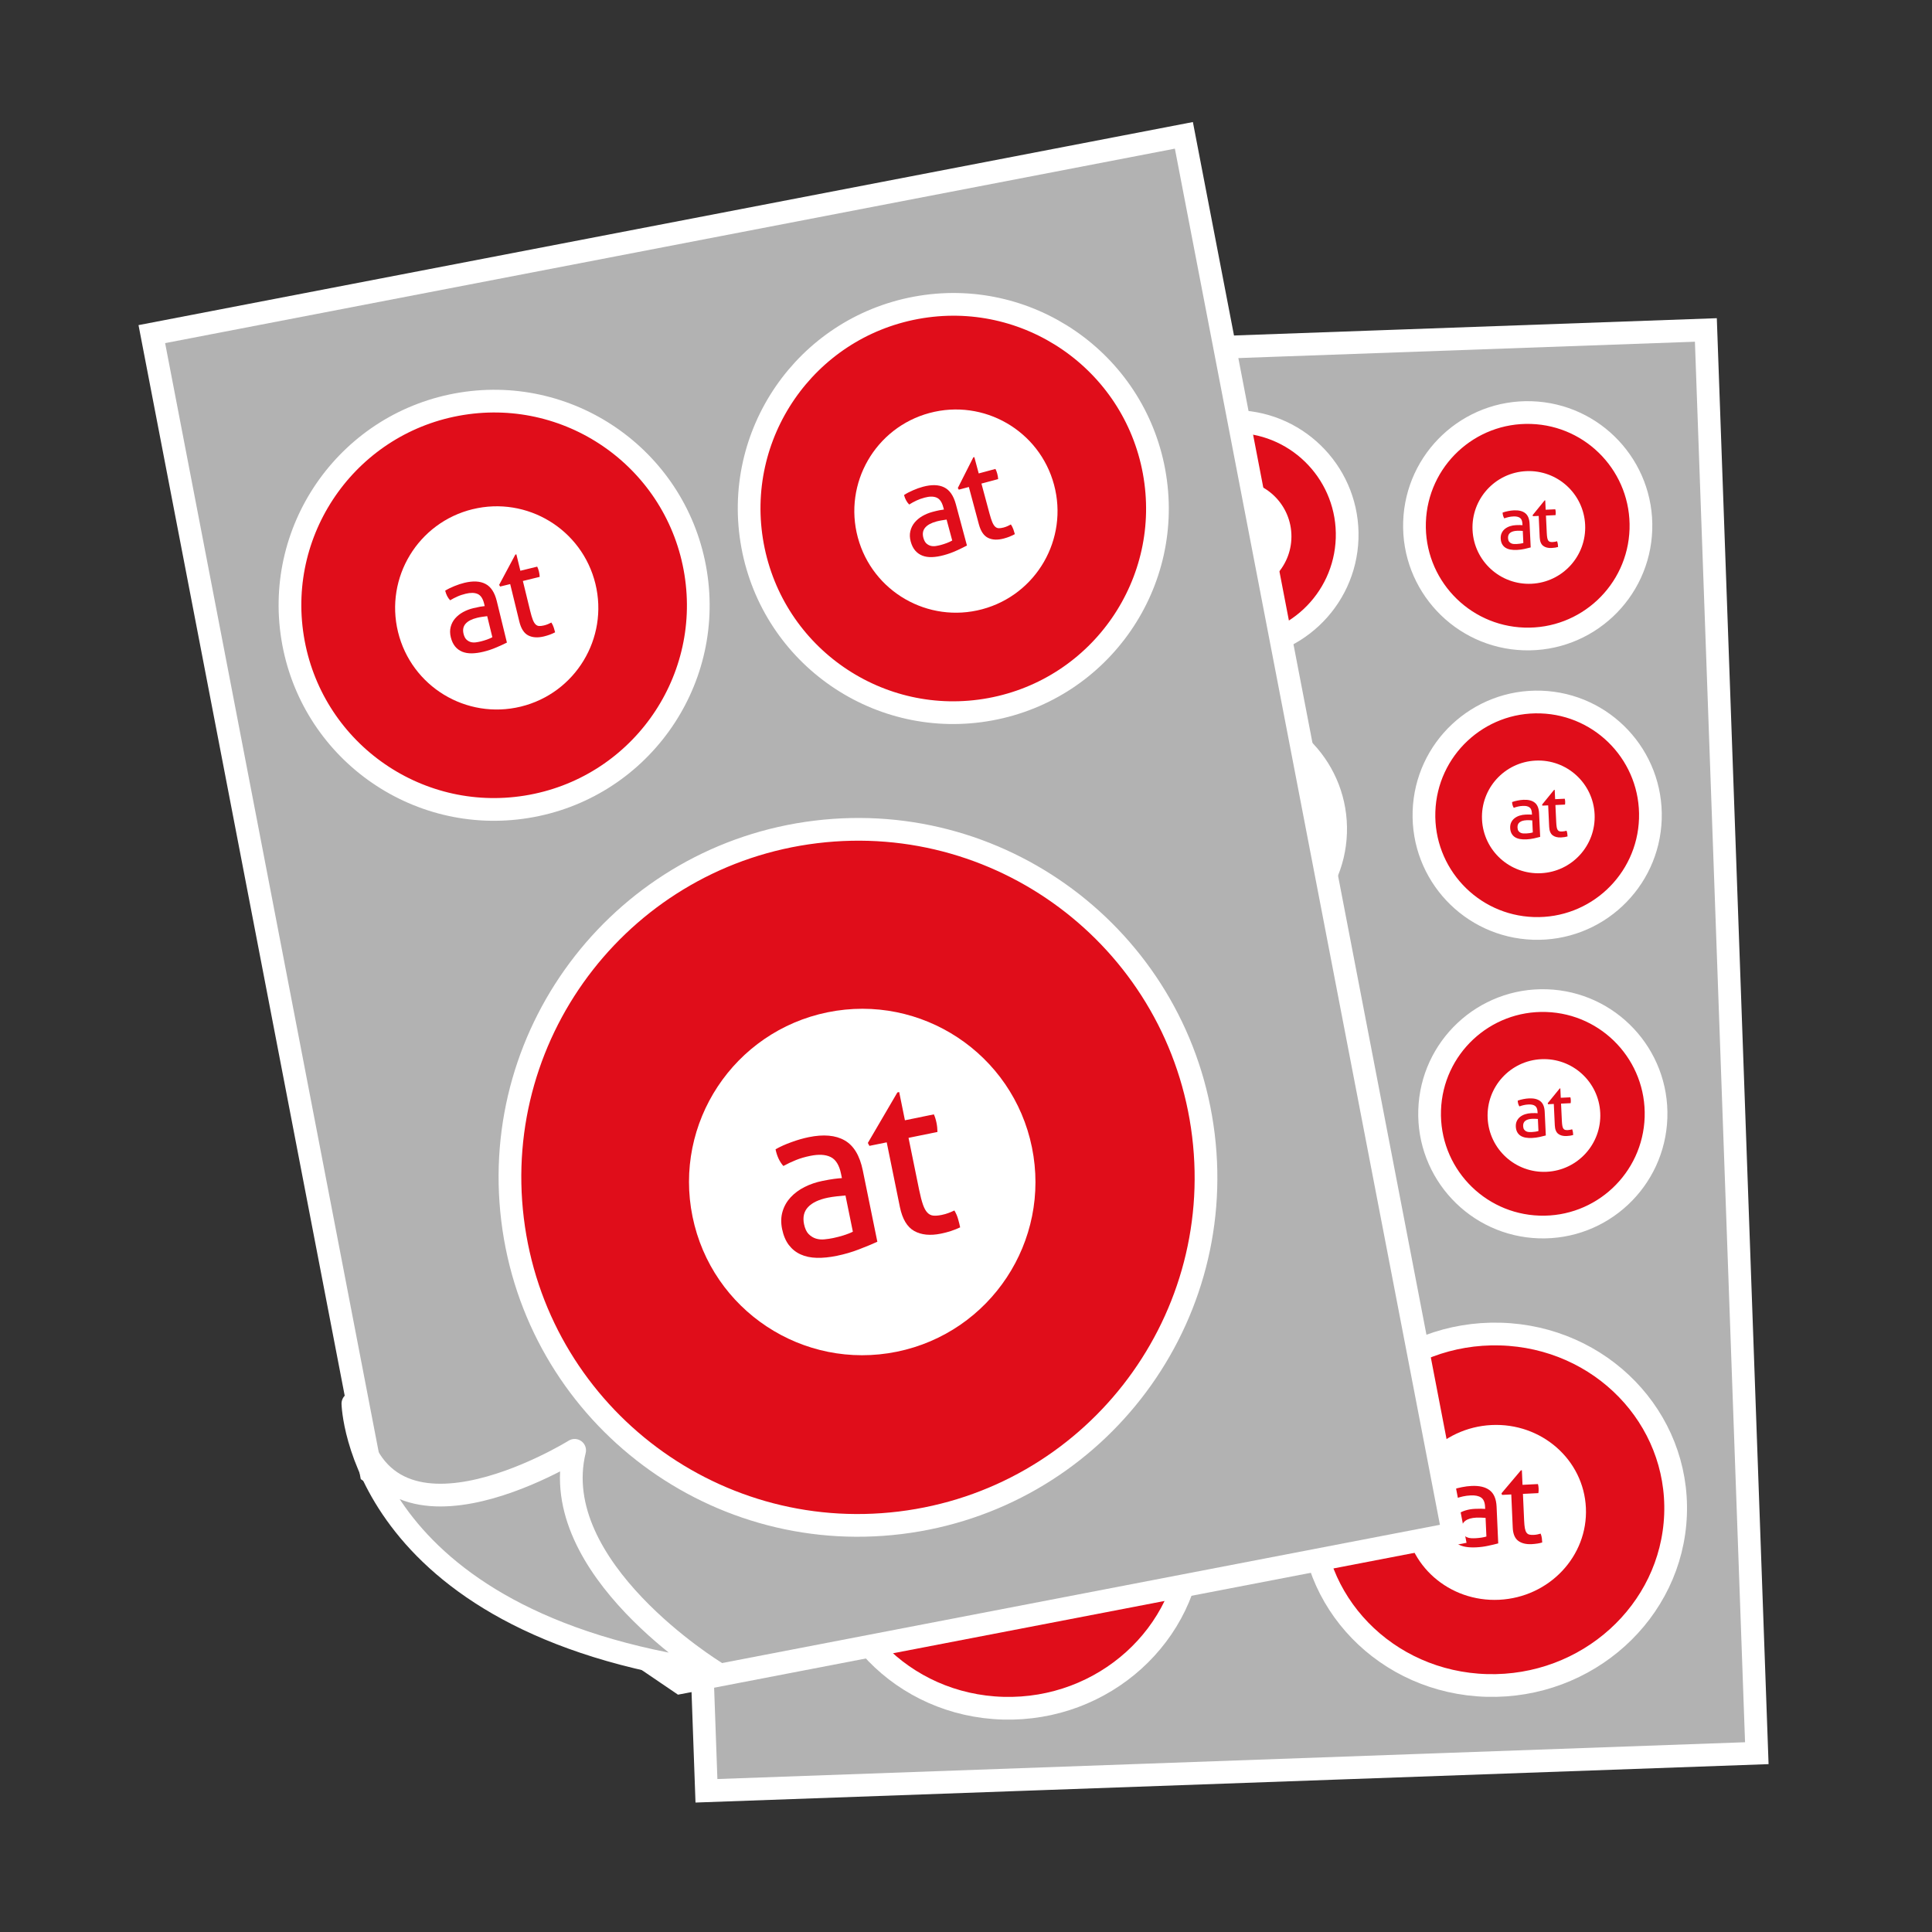 <?xml version="1.0" encoding="UTF-8"?>
<svg xmlns="http://www.w3.org/2000/svg" version="1.1" viewBox="0 0 127.559 127.559"><rect x="0" y="0" width="127.559" height="127.559" fill="#333333" stroke="none"/>
  <!-- Generator: Adobe Illustrator 28.7.8, SVG Export Plug-In . SVG Version: 1.2.0 Build 200)  -->
  <g>
    <g id="Ebene_2">
      <rect x="44.938" y="22.997" width="69.394" height="94.028" transform="translate(-2.453 2.893) rotate(-2.05)" fill="#b2b2b2" stroke="#fff" stroke-miterlimit="10" stroke-width="1.5"/>
      <g>
        <path d="M108.339,34.959c-.136,4.127-3.592,7.363-7.719,7.227s-7.363-3.592-7.227-7.719c.136-4.127,3.592-7.362,7.719-7.226,4.127.136,7.363,3.592,7.227,7.719Z" fill="#e00d1a" stroke="#fff" stroke-linecap="round" stroke-linejoin="round" stroke-width="1.5"/>
        <g>
          <path d="M100.766,31.107c-2.052.097-3.639,1.84-3.542,3.893.097,2.053,1.84,3.638,3.892,3.542,2.053-.097,3.639-1.84,3.542-3.893-.097-2.053-1.839-3.638-3.892-3.542ZM101.064,36.143c-.112.032-.249.065-.41.1-.161.036-.326.057-.495.065-.159.008-.303,0-.433-.023-.129-.024-.241-.065-.333-.126-.093-.061-.165-.14-.219-.239-.053-.099-.084-.219-.091-.361-.006-.14.016-.264.068-.372.052-.109.125-.2.219-.274.094-.074.204-.131.329-.172.125-.04.257-.064.397-.07.104-.005.189-.006.257-.005.066.002.123.005.169.009l-.005-.093c-.009-.191-.064-.322-.165-.392-.1-.071-.244-.101-.429-.092-.114.005-.22.018-.317.041-.099.023-.194.051-.287.085-.067-.105-.104-.231-.111-.38.109-.041.229-.074.361-.099.133-.027.26-.043.384-.049.324-.015.575.046.751.187.176.139.271.372.286.697l.073,1.563ZM102.667,36.158c-.071.012-.147.019-.228.023-.234.01-.419-.038-.556-.145-.137-.108-.212-.292-.225-.556l-.066-1.417-.38.018-.023-.067.794-.975.04-.002.029.618.634-.03c.015.055.025.117.028.184.002.036.002.071,0,.103-.002.033-.005.066-.01.099l-.634.03.054,1.14c.006.136.017.245.032.326.015.081.037.142.068.185.03.043.068.07.116.083.047.012.107.016.178.013.055-.003.107-.009.155-.019.048-.011.092-.022.131-.033.025.064.043.129.051.198.008.067.014.128.016.18-.064.019-.132.035-.203.046Z" fill="#fff"/>
          <path d="M100.164,35.044c-.201.009-.353.054-.455.134-.102.079-.149.196-.142.348.005.097.026.173.064.226.038.053.086.094.14.12.056.027.115.042.181.045.065.004.127.004.185.001.075-.004.151-.011.231-.023.079-.012.149-.027.21-.047l-.037-.794c-.049-.004-.112-.007-.187-.011-.075-.003-.138-.003-.19,0Z" fill="#fff"/>
        </g>
      </g>
      <g>
        <path d="M108.964,54.07c-.136,4.127-3.592,7.363-7.719,7.227-4.127-.136-7.363-3.592-7.227-7.719.136-4.127,3.592-7.362,7.719-7.226,4.127.136,7.363,3.592,7.227,7.719Z" fill="#e00d1a" stroke="#fff" stroke-linecap="round" stroke-linejoin="round" stroke-width="1.5"/>
        <g>
          <path d="M101.391,50.218c-2.052.097-3.639,1.84-3.542,3.893.097,2.053,1.84,3.638,3.892,3.542,2.053-.097,3.639-1.84,3.542-3.893-.097-2.053-1.839-3.638-3.892-3.542ZM101.69,55.254c-.112.032-.249.065-.41.1-.161.036-.326.057-.495.065-.159.008-.303,0-.433-.023-.129-.024-.241-.065-.333-.126-.093-.061-.165-.14-.219-.239-.053-.099-.084-.219-.091-.361-.006-.14.016-.264.068-.372.052-.109.125-.2.219-.274.094-.074.204-.131.329-.172.125-.04.257-.064.397-.07.104-.005.189-.006.257-.005.066.002.123.005.169.009l-.005-.093c-.009-.191-.064-.322-.165-.392-.1-.071-.244-.101-.429-.092-.114.005-.22.018-.317.041-.099.023-.194.051-.287.085-.067-.105-.104-.231-.111-.38.109-.041.229-.074.361-.099.133-.027.26-.043.384-.049.324-.015.575.046.751.187.176.139.271.372.286.697l.073,1.563ZM103.292,55.269c-.071.012-.147.019-.228.023-.234.01-.419-.038-.556-.145-.137-.108-.212-.292-.225-.556l-.066-1.417-.38.018-.023-.067.794-.975.04-.002.029.618.634-.03c.015.055.025.117.028.184.002.036.002.071,0,.103-.002.033-.005.066-.01.099l-.634.03.054,1.14c.006.136.017.245.032.326.015.081.037.142.068.185.03.043.068.07.116.083.047.012.107.016.178.013.055-.003.107-.009.155-.019.048-.011.092-.022.131-.033.025.064.043.129.051.198.008.067.014.128.016.18-.064.019-.132.035-.203.046Z" fill="#fff"/>
          <path d="M100.789,54.155c-.201.009-.353.054-.455.134-.102.079-.149.196-.142.348.005.097.026.173.064.226.038.053.086.094.14.12.056.027.115.042.181.045.065.004.127.004.185.001.075-.004.151-.011.231-.023.079-.012.149-.027.21-.047l-.037-.794c-.049-.004-.112-.007-.187-.011-.075-.003-.138-.003-.19,0Z" fill="#fff"/>
        </g>
      </g>
      <g>
        <path d="M109.337,73.784c-.136,4.127-3.592,7.363-7.719,7.227-4.127-.136-7.363-3.592-7.227-7.719.136-4.127,3.592-7.362,7.719-7.226,4.127.136,7.363,3.592,7.227,7.719Z" fill="#e00d1a" stroke="#fff" stroke-linecap="round" stroke-linejoin="round" stroke-width="1.5"/>
        <g>
          <path d="M101.763,69.932c-2.052.097-3.639,1.84-3.542,3.893.097,2.053,1.84,3.638,3.892,3.542,2.053-.097,3.639-1.84,3.542-3.893-.097-2.053-1.839-3.638-3.892-3.542ZM102.062,74.968c-.112.032-.249.065-.41.1-.161.036-.326.057-.495.065-.159.008-.303,0-.433-.023-.129-.024-.241-.065-.333-.126-.093-.061-.165-.14-.219-.239-.053-.099-.084-.219-.091-.361-.006-.14.016-.264.068-.372.052-.109.125-.2.219-.274.094-.074.204-.131.329-.172.125-.04.257-.064.397-.07.104-.005.189-.006.257-.005.066.002.123.005.169.009l-.005-.093c-.009-.191-.064-.322-.165-.392-.1-.071-.244-.101-.429-.092-.114.005-.22.018-.317.041-.099.023-.194.051-.287.085-.067-.105-.104-.231-.111-.38.109-.041.229-.074.361-.099.133-.027.26-.043.384-.049.324-.015.575.046.751.187.176.139.271.372.286.697l.073,1.563ZM103.664,74.983c-.071.012-.147.019-.228.023-.234.01-.419-.038-.556-.145-.137-.108-.212-.292-.225-.556l-.066-1.417-.38.018-.023-.067.794-.975.04-.002.029.618.634-.03c.015.055.025.117.028.184.002.036.002.071,0,.103-.002.033-.005.066-.01.099l-.634.03.054,1.14c.006.136.017.245.032.326.015.081.037.142.068.185.03.043.068.07.116.083.047.012.107.016.178.013.055-.003.107-.009.155-.019.048-.011.092-.022.131-.033.025.064.043.129.051.198.008.067.014.128.016.18-.064.019-.132.035-.203.046Z" fill="#fff"/>
          <path d="M101.161,73.869c-.201.009-.353.054-.455.134-.102.079-.149.196-.142.348.005.097.026.173.064.226.038.053.086.094.14.12.056.027.115.042.181.045.065.004.127.004.185.001.075-.004.151-.011.231-.023.079-.012.149-.027.21-.047l-.037-.794c-.049-.004-.112-.007-.187-.011-.075-.003-.138-.003-.19,0Z" fill="#fff"/>
        </g>
      </g>
      <g>
        <path d="M110.626,100.014c-.246,6.407-5.825,11.451-12.461,11.267s-11.816-5.526-11.569-11.933c.246-6.406,5.826-11.451,12.461-11.267s11.816,5.526,11.569,11.932Z" fill="#e00d1a" stroke="#fff" stroke-linecap="round" stroke-linejoin="round" stroke-width="1.5"/>
        <g>
          <path d="M98.473,94.087c-3.301.164-5.864,2.88-5.722,6.066.142,3.185,2.934,5.634,6.235,5.471,3.302-.164,5.864-2.879,5.722-6.065-.142-3.185-2.934-5.634-6.236-5.472ZM98.92,101.901c-.18.05-.401.102-.66.157-.26.057-.525.091-.797.104-.255.013-.488.002-.696-.033-.208-.036-.387-.1-.534-.194-.149-.094-.265-.216-.351-.369-.085-.153-.133-.339-.143-.56-.009-.217.028-.409.112-.578.084-.169.202-.311.354-.427.151-.115.328-.205.53-.269.201-.063.414-.101.638-.111.168-.008.304-.011.413-.009.106.002.198.007.271.013l-.007-.144c-.013-.297-.101-.5-.263-.607-.161-.109-.391-.155-.689-.14-.183.009-.353.03-.511.066-.159.036-.312.08-.462.133-.107-.163-.165-.358-.175-.59.175-.065.369-.116.582-.156.213-.043.418-.068.617-.078.522-.026.924.068,1.206.285.282.215.433.575.456,1.08l.108,2.425ZM101.496,101.913c-.114.019-.237.03-.367.038-.376.018-.673-.056-.893-.221-.219-.166-.339-.452-.358-.861l-.097-2.199-.61.03-.037-.104,1.283-1.518.064-.003.042.96,1.019-.051c.024.085.04.181.044.286.002.056.003.11,0,.159-.003.051-.008.102-.016.153l-1.019.05.079,1.769c.01.211.026.38.05.505.024.126.059.221.108.286.047.066.108.108.186.128.076.019.171.024.287.02.089-.005.172-.014.249-.031.078-.017.148-.034.21-.053.04.099.068.2.08.306.013.105.021.198.024.279-.103.031-.212.055-.326.073Z" fill="#fff"/>
          <path d="M97.479,100.2c-.324.016-.568.087-.733.211-.165.123-.242.304-.231.542.007.151.041.268.102.351.061.082.138.145.224.186.089.041.185.064.29.069.104.005.205.006.298,0,.12-.007.243-.018.372-.037.127-.019.239-.043.338-.074l-.055-1.232c-.079-.006-.18-.011-.3-.015-.12-.005-.223-.004-.306,0Z" fill="#fff"/>
        </g>
      </g>
      <g>
        <path d="M78.695,101.516c-.246,6.407-5.825,11.451-12.461,11.267s-11.816-5.526-11.569-11.933c.246-6.406,5.826-11.451,12.461-11.267,6.636.184,11.816,5.526,11.569,11.932Z" fill="#e00d1a" stroke="#fff" stroke-linecap="round" stroke-linejoin="round" stroke-width="1.5"/>
        <g>
          <path d="M66.542,95.589c-3.301.164-5.864,2.88-5.722,6.066.142,3.185,2.934,5.634,6.235,5.471,3.302-.164,5.864-2.879,5.722-6.065-.142-3.185-2.934-5.634-6.236-5.472ZM66.989,103.403c-.18.05-.401.102-.66.157-.26.057-.525.091-.797.104-.255.013-.488.002-.696-.033-.208-.036-.387-.1-.534-.194-.149-.094-.265-.216-.351-.369-.085-.153-.133-.339-.143-.56-.009-.217.028-.409.112-.578.084-.169.202-.311.354-.427.151-.115.328-.205.53-.269.201-.063.414-.101.638-.111.168-.008.304-.011.413-.009.106.002.198.007.271.013l-.007-.144c-.013-.297-.101-.5-.263-.607-.161-.109-.391-.155-.689-.14-.183.009-.353.03-.511.066-.159.036-.312.08-.462.133-.107-.163-.165-.358-.175-.59.175-.065.369-.116.582-.156.213-.043.418-.068.617-.078.522-.026.924.068,1.206.285.282.215.433.575.456,1.08l.108,2.425ZM69.565,103.415c-.114.019-.237.03-.367.038-.376.018-.673-.056-.893-.221-.219-.166-.339-.452-.358-.861l-.097-2.199-.61.03-.037-.104,1.283-1.518.064-.003.042.96,1.019-.051c.024.085.04.181.044.286.002.056.003.11,0,.159-.003.051-.008.102-.016.153l-1.019.05.079,1.769c.01.211.026.38.05.505.024.126.059.221.108.286.047.066.108.108.186.128.076.019.171.024.287.02.089-.005.172-.014.249-.031.078-.017.148-.034.21-.053.04.099.068.2.08.306.013.105.021.198.024.279-.103.031-.212.055-.326.073Z" fill="#fff"/>
          <path d="M65.548,101.702c-.324.016-.568.087-.733.211-.165.123-.242.304-.231.542.007.151.041.268.102.351.061.082.138.145.224.186.089.041.185.064.29.069.104.005.205.006.298,0,.12-.007.243-.018.372-.037.127-.019.239-.043.338-.074l-.055-1.232c-.079-.006-.18-.011-.3-.015-.12-.005-.223-.004-.306,0Z" fill="#fff"/>
        </g>
      </g>
      <g>
        <path d="M88.181,54.983c-.136,4.127-3.592,7.363-7.719,7.227-4.127-.136-7.363-3.592-7.227-7.719.136-4.127,3.592-7.362,7.719-7.226,4.127.136,7.363,3.592,7.227,7.719Z" fill="#e00d1a" stroke="#fff" stroke-linecap="round" stroke-linejoin="round" stroke-width="1.5"/>
        <g>
          <path d="M80.608,51.132c-2.052.097-3.639,1.84-3.542,3.893.097,2.053,1.84,3.638,3.892,3.542,2.053-.097,3.639-1.84,3.542-3.893-.097-2.053-1.839-3.638-3.892-3.542ZM80.907,56.168c-.112.032-.249.065-.41.1-.161.036-.326.057-.495.065-.159.008-.303,0-.433-.023-.129-.024-.241-.065-.333-.126-.093-.061-.165-.14-.219-.239-.053-.099-.084-.219-.091-.361-.006-.14.016-.264.068-.372.052-.109.125-.2.219-.274.094-.074.204-.131.329-.172.125-.04.257-.064.397-.07.104-.005.189-.006.257-.005.066.002.123.005.169.009l-.005-.093c-.009-.191-.064-.322-.165-.392-.1-.071-.244-.101-.429-.092-.114.005-.22.018-.317.041-.099.023-.194.051-.287.085-.067-.105-.104-.231-.111-.38.109-.041.229-.074.361-.099.133-.027.26-.043.384-.049.324-.015.575.046.751.187.176.139.271.372.286.697l.073,1.563ZM82.509,56.182c-.071.012-.147.019-.228.023-.234.01-.419-.038-.556-.145-.137-.108-.212-.292-.225-.556l-.066-1.417-.38.018-.023-.067.794-.975.04-.002.029.618.634-.03c.015.055.025.117.028.184.002.036.002.071,0,.103-.002.033-.005.066-.01.099l-.634.03.054,1.14c.006.136.017.245.032.326.015.081.037.142.068.185.03.043.068.07.116.083.047.012.107.016.178.013.055-.003.107-.009.155-.019.048-.011.092-.022.131-.033.025.064.043.129.051.198.008.067.014.128.016.18-.064.019-.132.035-.203.046Z" fill="#fff"/>
          <path d="M80.006,55.068c-.201.009-.353.054-.455.134-.102.079-.149.196-.142.348.005.097.026.173.064.226.038.053.086.094.14.12.056.027.115.042.181.045.065.004.127.004.185.001.075-.004.151-.011.231-.023.079-.012.149-.027.21-.047l-.037-.794c-.049-.004-.112-.007-.187-.011-.075-.003-.138-.003-.19,0Z" fill="#fff"/>
        </g>
      </g>
      <path d="M88.943,35.552c-.136,4.127-3.592,7.363-7.719,7.227s-7.363-3.592-7.227-7.719c.136-4.127,3.592-7.362,7.719-7.226s7.363,3.592,7.227,7.719Z" fill="#e00d1a" stroke="#fff" stroke-linecap="round" stroke-linejoin="round" stroke-width="1.5"/>
      <g>
        <path d="M81.37,31.7c-2.052.097-3.639,1.84-3.542,3.893.097,2.053,1.84,3.638,3.892,3.542,2.053-.097,3.639-1.84,3.542-3.893-.097-2.053-1.839-3.638-3.892-3.542ZM81.668,36.737c-.112.032-.249.065-.41.1-.161.036-.326.057-.495.065-.159.008-.303,0-.433-.023-.129-.024-.241-.065-.333-.126-.093-.061-.165-.14-.219-.239-.053-.099-.084-.219-.091-.361-.006-.14.016-.264.068-.372.052-.109.125-.2.219-.274.094-.074.204-.131.329-.172.125-.04.257-.064.397-.07.104-.005.189-.006.257-.005.066.002.123.005.169.009l-.005-.093c-.009-.191-.064-.322-.165-.392-.1-.071-.244-.101-.429-.092-.114.005-.22.018-.317.041-.099.023-.194.051-.287.085-.067-.105-.104-.231-.111-.38.109-.041.229-.074.361-.099.133-.027.26-.043.384-.049.324-.015.575.046.751.187.176.139.271.372.286.697l.073,1.563ZM83.271,36.751c-.071.012-.147.019-.228.023-.234.01-.419-.038-.556-.145-.137-.108-.212-.292-.225-.556l-.066-1.417-.38.018-.023-.067.794-.975.04-.002.029.618.634-.03c.015.055.025.117.028.184.002.036.002.071,0,.103-.002.033-.005.066-.01.099l-.634.03.054,1.14c.006.136.017.245.032.326.015.081.037.142.068.185.03.043.068.07.116.083.047.012.107.016.178.013.055-.003.107-.009.155-.019.048-.011.092-.022.131-.033.025.064.043.129.051.198.008.067.014.128.016.18-.064.019-.132.035-.203.046Z" fill="#fff"/>
        <path d="M80.768,35.637c-.201.009-.353.054-.455.134-.102.079-.149.196-.142.348.005.097.026.173.064.226.038.053.086.094.14.12.056.027.115.042.181.045.065.004.127.004.185.001.075-.004.151-.011.231-.023.079-.012.149-.027.21-.047l-.037-.794c-.049-.004-.112-.007-.187-.011-.075-.003-.138-.003-.19,0Z" fill="#fff"/>
      </g>
      <g>
        <polygon points="10.024 22.06 24.498 97.214 44.928 111.094 95.948 101.268 78.165 8.936 10.024 22.06" fill="#b2b2b2" stroke="#fff" stroke-miterlimit="10" stroke-width="1.5"/>
        <path d="M47.191,110.378s-11.162-6.829-9.251-14.621c0,0-13.487,8.383-14.641-3.084,0,0,.334,14.472,23.892,17.705Z" fill="#b2b2b2" stroke="#fff" stroke-linecap="round" stroke-linejoin="round" stroke-width="1.5"/>
        <g>
          <path d="M45.931,37.823c1.182,7.349-3.818,14.264-11.167,15.446-7.349,1.182-14.264-3.818-15.446-11.167-1.182-7.348,3.818-14.264,11.167-15.445,7.349-1.182,14.264,3.818,15.446,11.166Z" fill="#e00d1a" stroke="#fff" stroke-linecap="round" stroke-linejoin="round" stroke-width="1.5"/>
          <g>
            <path d="M31.205,33.619c-3.598.879-5.804,4.51-4.925,8.109.879,3.598,4.508,5.802,8.107,4.925,3.599-.879,5.804-4.509,4.925-8.108-.879-3.598-4.508-5.803-8.107-4.925ZM33.469,42.426c-.187.095-.418.201-.691.317-.273.119-.557.213-.854.286-.278.068-.537.104-.774.108-.237.003-.448-.033-.632-.108-.185-.076-.341-.191-.47-.347-.128-.156-.223-.358-.285-.608-.059-.246-.062-.472-.007-.681.054-.21.152-.397.293-.561.141-.163.315-.302.522-.417.207-.114.433-.201.678-.26.183-.044.332-.076.452-.097.118-.02.219-.034.302-.041l-.04-.163c-.081-.335-.225-.548-.427-.637-.202-.09-.466-.094-.79-.015-.199.049-.382.108-.547.183-.167.074-.326.157-.479.249-.155-.163-.263-.373-.327-.635.178-.111.38-.21.605-.3.225-.093.445-.165.662-.218.569-.138,1.033-.116,1.393.072.359.186.608.565.747,1.135l.669,2.74ZM36.309,41.9c-.122.045-.254.084-.396.12-.41.099-.754.077-1.033-.065-.279-.143-.476-.444-.589-.906l-.606-2.485-.665.162-.064-.111,1.068-1.998.069-.017.264,1.084,1.111-.272c.046.092.085.198.113.316.015.064.028.125.035.182.008.059.014.118.017.178l-1.111.271.488,1.998c.058.238.115.428.169.565.055.138.115.239.183.304.067.066.144.101.234.106.088.005.194-.008.32-.038.096-.024.187-.052.267-.087.082-.036.156-.07.22-.104.067.104.12.214.158.332.038.116.068.221.09.313-.107.056-.222.107-.343.152Z" fill="#fff"/>
            <path d="M31.497,40.791c-.353.086-.606.218-.759.394-.153.175-.197.397-.132.665.042.17.106.297.192.378.086.081.185.137.289.165.108.028.218.034.335.017.115-.016.227-.036.328-.062.131-.033.264-.072.401-.12.135-.049.254-.099.356-.156l-.34-1.391c-.089.01-.2.026-.334.045-.134.02-.246.042-.337.065Z" fill="#fff"/>
          </g>
        </g>
        <g>
          <path d="M79.455,74.954c1.536,12.596-7.43,24.052-20.027,25.588-12.596,1.536-24.052-7.43-25.588-20.027-1.536-12.595,7.431-24.052,20.027-25.588,12.596-1.536,24.052,7.431,25.588,20.026Z" fill="#e00d1a" stroke="#fff" stroke-linecap="round" stroke-linejoin="round" stroke-width="1.5"/>
          <g>
            <path d="M54.64,66.836c-6.186,1.264-10.181,7.306-8.916,13.494,1.264,6.187,7.304,10.177,13.491,8.916,6.188-1.263,10.18-7.304,8.918-13.493-1.264-6.187-7.303-10.179-13.492-8.917ZM57.926,81.986c-.325.15-.725.314-1.197.496-.473.185-.963.327-1.473.432-.478.099-.921.143-1.325.134-.404-.011-.762-.085-1.07-.226-.311-.141-.568-.347-.778-.621-.208-.274-.357-.625-.446-1.055-.085-.422-.075-.808.032-1.161.105-.355.285-.666.536-.937.25-.268.556-.494.917-.677.36-.18.751-.315,1.172-.4.314-.064.571-.108.777-.136.202-.026.375-.043.516-.051l-.058-.28c-.116-.576-.348-.948-.686-1.112-.338-.167-.787-.191-1.345-.077-.343.07-.658.159-.945.276-.289.116-.565.246-.832.393-.253-.287-.424-.653-.516-1.103.31-.177.661-.333,1.05-.472.39-.144.769-.252,1.142-.329.977-.199,1.768-.131,2.369.213.599.34.998,1.001,1.199,1.982l.961,4.711ZM62.798,81.274c-.21.069-.438.127-.682.178-.705.142-1.29.083-1.756-.177-.466-.262-.781-.788-.945-1.581l-.87-4.272-1.144.233-.102-.193,1.95-3.335.119-.025.379,1.864,1.91-.391c.073.16.131.343.172.546.022.109.04.214.048.312.01.101.016.202.018.304l-1.91.389.701,3.436c.084.41.169.736.252.973.084.239.181.414.293.529.11.116.238.181.392.196.149.015.331-.001.548-.044.166-.035.321-.077.461-.132.142-.055.27-.109.381-.163.107.181.191.372.247.576.057.201.102.381.133.539-.185.089-.384.167-.593.236Z" fill="#fff"/>
            <path d="M54.671,79.073c-.607.124-1.046.332-1.318.622-.273.288-.361.664-.268,1.125.061.292.162.512.302.657.142.143.307.245.482.299.182.055.369.072.57.051.198-.02.389-.047.564-.084.225-.048.454-.105.691-.179.233-.074.439-.152.616-.242l-.488-2.392c-.152.011-.343.031-.571.056-.229.025-.422.056-.578.088Z" fill="#fff"/>
          </g>
        </g>
        <path d="M76.194,31.129c1.351,7.32-3.488,14.348-10.808,15.699s-14.348-3.488-15.699-10.808,3.488-14.348,10.808-15.699,14.348,3.488,15.699,10.807Z" fill="#e00d1a" stroke="#fff" stroke-linecap="round" stroke-linejoin="round" stroke-width="1.5"/>
        <g>
          <path d="M61.374,27.266c-3.576.962-5.699,4.642-4.737,8.22.962,3.577,4.641,5.697,8.218,4.737,3.578-.961,5.698-4.641,4.737-8.219-.962-3.577-4.641-5.698-8.219-4.737ZM63.841,36.018c-.185.099-.413.21-.683.333-.27.125-.552.226-.847.305-.276.075-.534.117-.771.126-.237.008-.449-.022-.635-.094-.187-.072-.345-.183-.478-.336-.132-.153-.232-.353-.299-.601-.065-.244-.073-.47-.023-.681.049-.211.143-.4.28-.568.137-.166.308-.309.513-.429.204-.118.428-.211.672-.276.182-.049.33-.084.45-.107.117-.022.218-.039.301-.048l-.044-.162c-.089-.333-.237-.543-.442-.627-.204-.086-.468-.084-.79.003-.198.053-.38.117-.543.195-.165.078-.322.164-.473.26-.158-.159-.272-.367-.341-.627.175-.115.375-.219.598-.314.223-.099.441-.175.657-.233.565-.151,1.03-.14,1.394.04.363.177.62.55.773,1.117l.732,2.724ZM66.668,35.427c-.121.048-.252.09-.393.129-.408.108-.752.095-1.034-.041-.282-.137-.486-.433-.61-.892l-.663-2.47-.662.177-.067-.109,1.022-2.022.069-.019.289,1.078,1.104-.297c.048.091.089.196.12.313.017.063.031.124.039.181.009.059.017.118.021.177l-1.104.296.534,1.986c.064.237.125.425.182.561.058.137.121.236.19.299.069.064.146.097.237.101.088.003.194-.013.319-.045.096-.027.185-.056.265-.094.081-.038.154-.074.217-.109.069.102.125.211.165.328.041.116.073.219.097.311-.105.059-.219.112-.339.159Z" fill="#fff"/>
          <path d="M61.831,34.429c-.351.094-.6.232-.75.411-.149.179-.188.402-.116.668.046.169.113.294.2.374.088.079.188.132.293.158.108.026.219.029.335.01.115-.019.226-.042.327-.069.13-.036.262-.078.398-.13.134-.052.252-.104.352-.164l-.372-1.383c-.088.012-.2.03-.333.053-.133.023-.245.048-.335.072Z" fill="#fff"/>
        </g>
      </g>
    </g>
  </g>
</svg>
